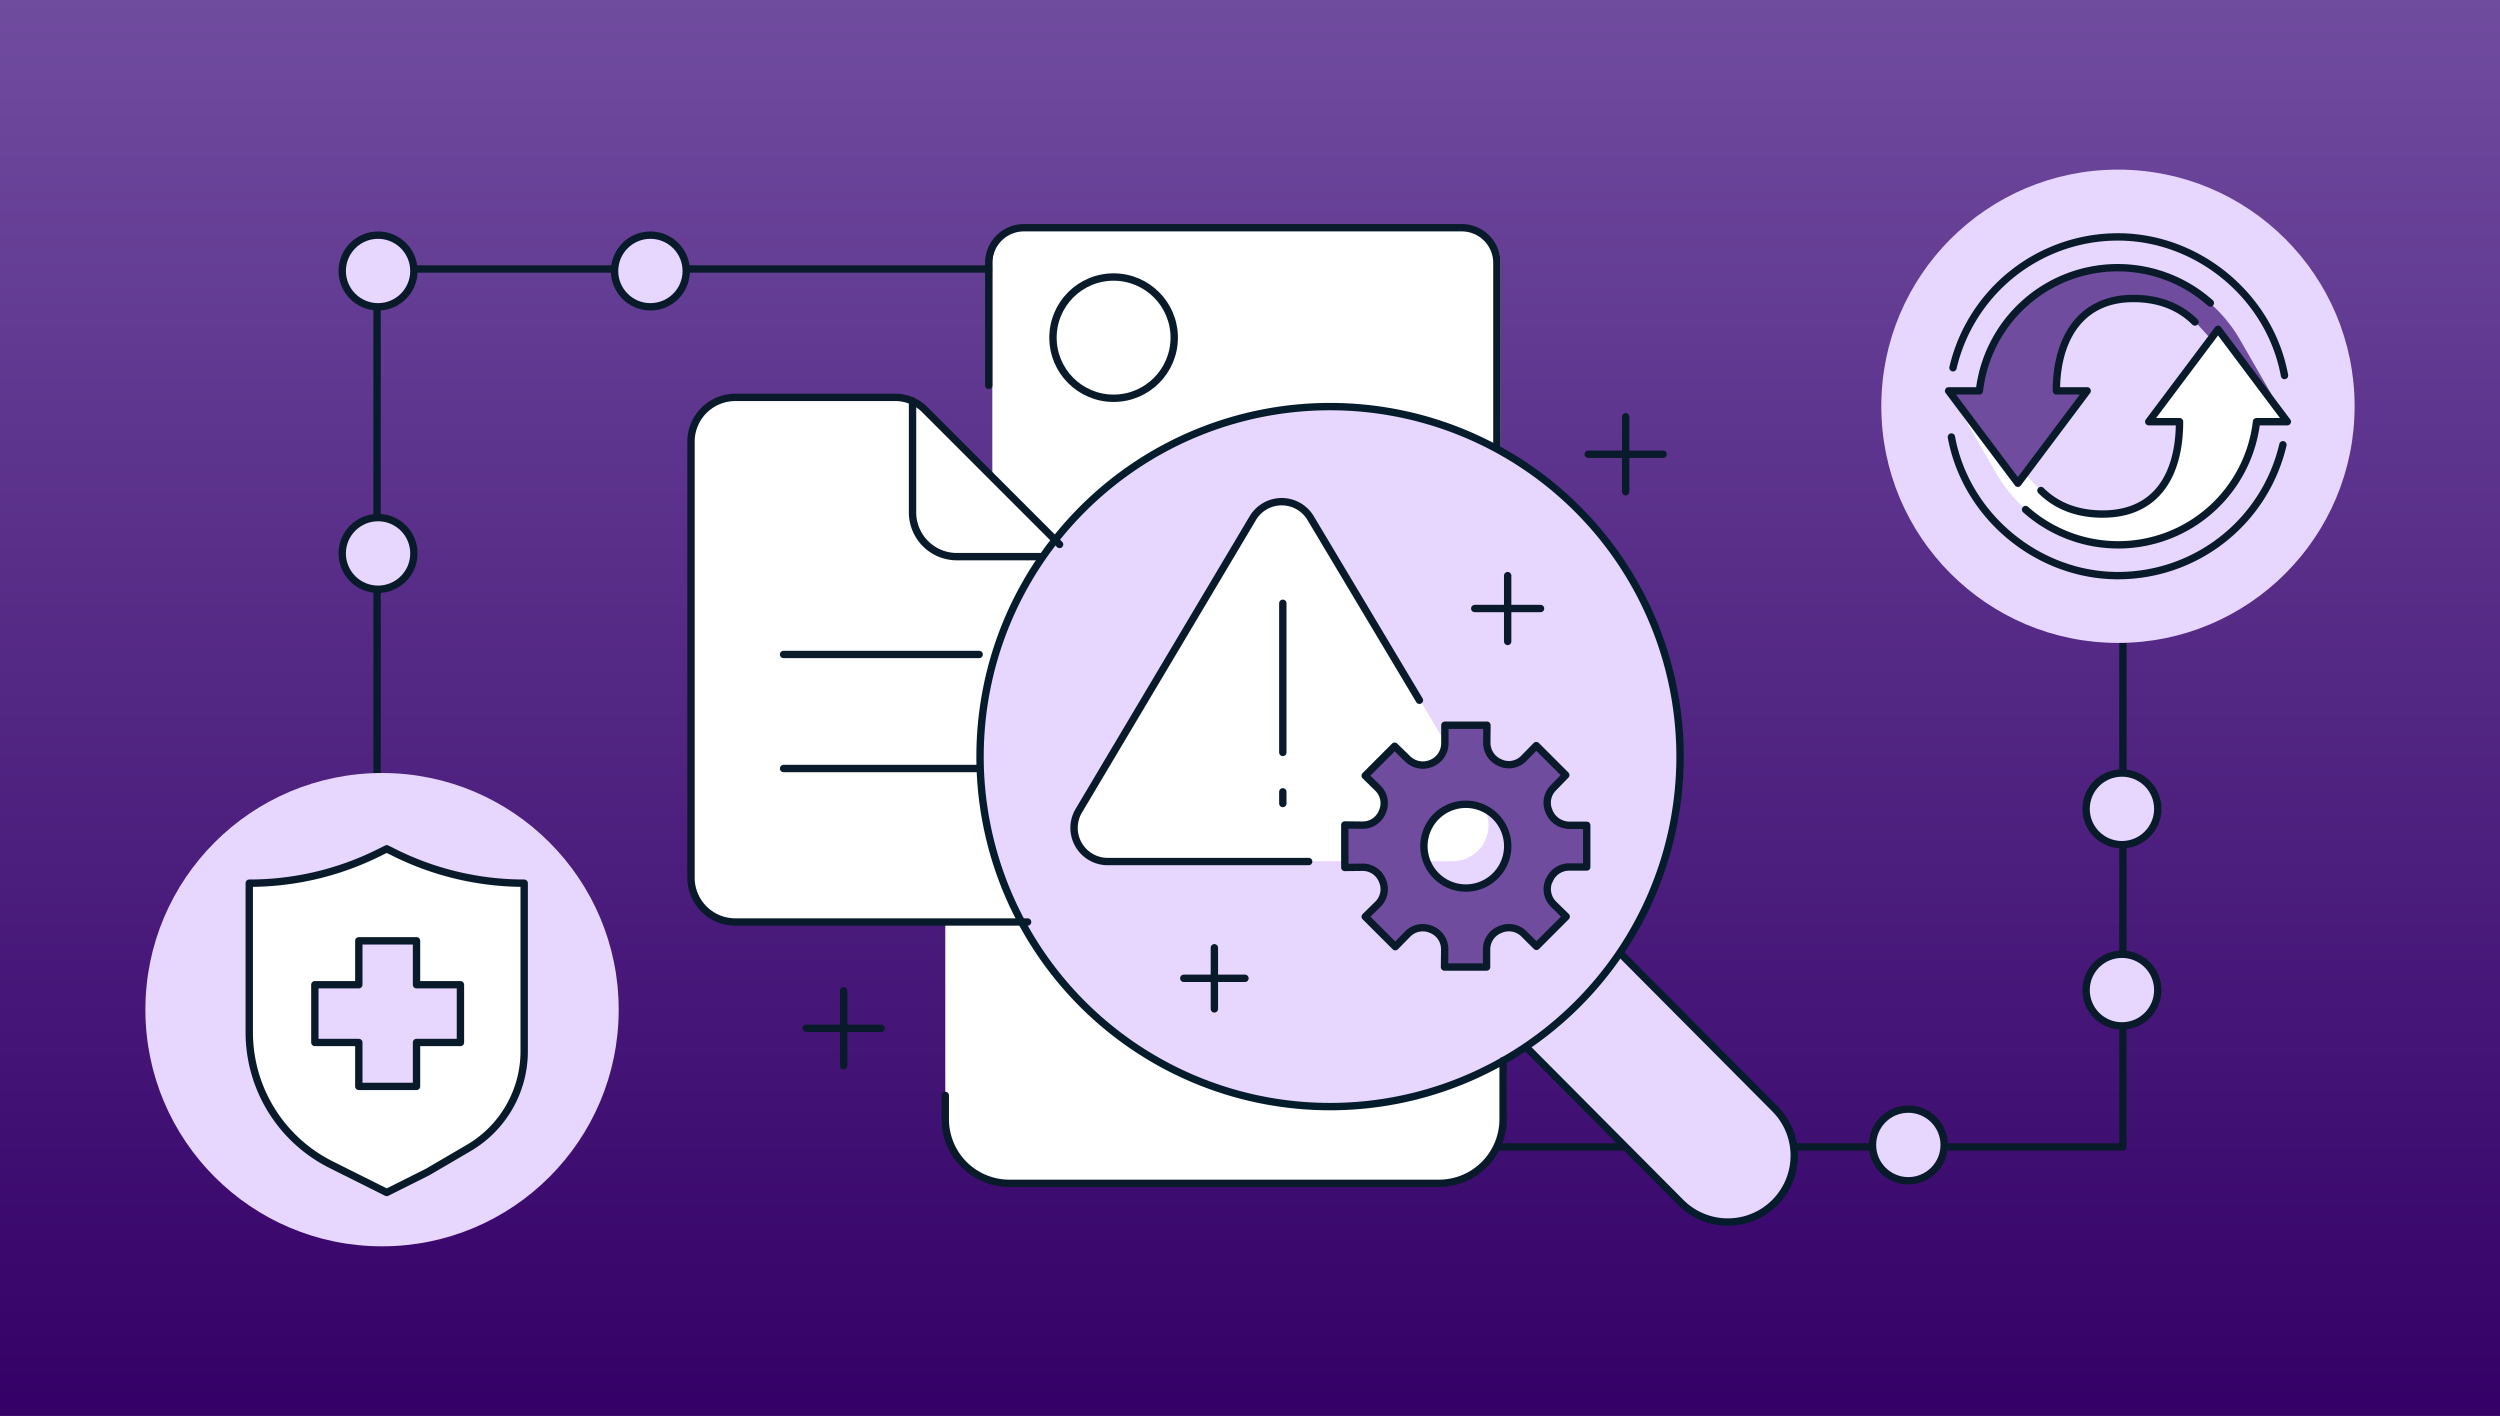 <?xml version="1.0" encoding="UTF-8"?> <svg xmlns="http://www.w3.org/2000/svg" xmlns:xlink="http://www.w3.org/1999/xlink" id="img-essential-guide-vendors-key-features-look-blog" width="678" height="384" viewBox="0 0 678 384"><rect x="0" y="0" width="678" height="384" fill="#808080" stroke="none"/><defs><linearGradient id="linear-gradient" x1="0.5" y1="1" x2="0.5" gradientUnits="objectBoundingBox"><stop offset="0" stop-color="#340067"></stop><stop offset="1" stop-color="#704c9f"></stop></linearGradient></defs><g id="Background_Color"><rect id="Rectangle_12965" data-name="Rectangle 12965" width="678" height="384" fill="url(#linear-gradient)"></rect></g><g id="Circular_Text"><path id="Path_9750" data-name="Path 9750" d="M102.26,214.24V72.94H274.58" fill="none" stroke="#091b2a" stroke-linecap="round" stroke-linejoin="round" stroke-width="2"></path><circle id="Ellipse_20160" data-name="Ellipse 20160" cx="9.72" cy="9.72" r="9.72" transform="translate(92.81 63.77)" fill="#e7d7ff" stroke="#091b2a" stroke-linecap="round" stroke-linejoin="round" stroke-width="2"></circle><circle id="Ellipse_20161" data-name="Ellipse 20161" cx="9.72" cy="9.72" r="9.72" transform="translate(92.81 140.37)" fill="#e7d7ff" stroke="#091b2a" stroke-linecap="round" stroke-linejoin="round" stroke-width="2"></circle><circle id="Ellipse_20162" data-name="Ellipse 20162" cx="9.72" cy="9.72" r="9.72" transform="translate(166.67 63.77)" fill="#e7d7ff" stroke="#091b2a" stroke-linecap="round" stroke-linejoin="round" stroke-width="2"></circle><path id="Path_9751" data-name="Path 9751" d="M575.74,169.76v141.3H403.42" fill="none" stroke="#091b2a" stroke-linecap="round" stroke-linejoin="round" stroke-width="2"></path><circle id="Ellipse_20163" data-name="Ellipse 20163" cx="9.72" cy="9.72" r="9.72" transform="translate(565.75 258.79)" fill="#e7d7ff" stroke="#091b2a" stroke-linecap="round" stroke-linejoin="round" stroke-width="2"></circle><circle id="Ellipse_20164" data-name="Ellipse 20164" cx="9.72" cy="9.72" r="9.72" transform="translate(565.75 209.64)" fill="#e7d7ff" stroke="#091b2a" stroke-linecap="round" stroke-linejoin="round" stroke-width="2"></circle><circle id="Ellipse_20165" data-name="Ellipse 20165" cx="9.72" cy="9.72" r="9.72" transform="translate(507.82 300.79)" fill="#e7d7ff" stroke="#091b2a" stroke-linecap="round" stroke-linejoin="round" stroke-width="2"></circle><path id="Path_9752" data-name="Path 9752" d="M407.64,223.41v80.13a17.378,17.378,0,0,1-17.38,17.38H273.74a17.378,17.378,0,0,1-17.38-17.38V223.41a17.088,17.088,0,0,1,17.09-17.09h117.1A17.088,17.088,0,0,1,407.64,223.41Z" fill="#fff"></path><path id="Path_9753" data-name="Path 9753" d="M307.75,182.46h89.64a9.538,9.538,0,0,0,9.54-9.54V71.3a9.538,9.538,0,0,0-9.54-9.54H278.66a9.538,9.538,0,0,0-9.54,9.54v98.55a12.609,12.609,0,0,0,12.61,12.61h26.02Z" fill="#fff"></path><path id="Path_9754" data-name="Path 9754" d="M290.67,238.03V155.65a11.324,11.324,0,0,0-3.32-8.01L250.8,111.08a11.331,11.331,0,0,0-8.01-3.32H199.4a12.014,12.014,0,0,0-12.01,12.01V238.02a12.018,12.018,0,0,0,12.02,12.02h79.26a12.014,12.014,0,0,0,12.01-12.01Z" fill="#fff"></path><path id="Path_9755" data-name="Path 9755" d="M439.69,258.81l41.65,41.87a18.019,18.019,0,0,1-.03,25.48h0a18.01,18.01,0,0,1-25.48-.04l-41.65-41.87" fill="#e7d7ff"></path><path id="Path_9756" data-name="Path 9756" d="M265.79,205.06a94.92,94.92,0,1,1,94.79,95.05,94.917,94.917,0,0,1-94.79-95.05Z" fill="#e7d7ff"></path><path id="Path_9757" data-name="Path 9757" d="M268.15,104.51V71.3a9.538,9.538,0,0,1,9.54-9.54H396.42a9.538,9.538,0,0,1,9.54,9.54v50.12" fill="none" stroke="#091b2a" stroke-linecap="round" stroke-linejoin="round" stroke-width="2"></path><circle id="Ellipse_20166" data-name="Ellipse 20166" cx="16.44" cy="16.44" r="16.44" transform="translate(285.57 75.13)" fill="none" stroke="#091b2a" stroke-linecap="round" stroke-linejoin="round" stroke-width="2"></circle><path id="Path_9758" data-name="Path 9758" d="M407.64,287.62v15.92a17.378,17.378,0,0,1-17.38,17.38H273.74a17.378,17.378,0,0,1-17.38-17.38v-6.46" fill="none" stroke="#091b2a" stroke-linecap="round" stroke-linejoin="round" stroke-width="2"></path><path id="Path_9759" data-name="Path 9759" d="M287.36,147.65l-36.55-36.56a11.331,11.331,0,0,0-8.01-3.32H199.41a12.014,12.014,0,0,0-12.01,12.01V238.03a12.018,12.018,0,0,0,12.02,12.02h79.26" fill="none" stroke="#091b2a" stroke-linecap="round" stroke-linejoin="round" stroke-width="2"></path><path id="Path_9760" data-name="Path 9760" d="M282.06,150.96H259.49a12.01,12.01,0,0,1-12.01-12.02V108.79" fill="none" stroke="#091b2a" stroke-linecap="round" stroke-linejoin="round" stroke-width="2"></path><line id="Line_1881" data-name="Line 1881" x2="53.04" transform="translate(212.51 177.49)" fill="none" stroke="#091b2a" stroke-linecap="round" stroke-linejoin="round" stroke-width="2"></line><line id="Line_1882" data-name="Line 1882" x2="53.04" transform="translate(212.51 208.42)" fill="none" stroke="#091b2a" stroke-linecap="round" stroke-linejoin="round" stroke-width="2"></line><line id="Line_30" y2="20.32" transform="translate(440.88 113.03)" fill="none" stroke="#091b2a" stroke-linecap="round" stroke-linejoin="round" stroke-width="2"></line><line id="Line_31" x1="20.31" transform="translate(430.72 123.19)" fill="none" stroke="#091b2a" stroke-linecap="round" stroke-linejoin="round" stroke-width="2"></line><line id="Line_30-2" y2="20.32" transform="translate(228.8 268.71)" fill="none" stroke="#091b2a" stroke-linecap="round" stroke-linejoin="round" stroke-width="2"></line><line id="Line_31-2" x1="20.32" transform="translate(218.64 278.87)" fill="none" stroke="#091b2a" stroke-linecap="round" stroke-linejoin="round" stroke-width="2"></line><path id="Path_9761" data-name="Path 9761" d="M439.69,258.81l41.65,41.87a18.019,18.019,0,0,1-.03,25.48h0a18.01,18.01,0,0,1-25.48-.04l-41.65-41.87" fill="none" stroke="#051c2c" stroke-linejoin="round" stroke-width="2"></path><path id="Path_9762" data-name="Path 9762" d="M265.79,205.06a94.92,94.92,0,1,1,94.79,95.05,94.917,94.917,0,0,1-94.79-95.05Z" fill="none" stroke="#051c2c" stroke-linejoin="round" stroke-width="2"></path><path id="Path_9763" data-name="Path 9763" d="M339.35,141.09l-46.24,77.76a9.727,9.727,0,0,0,8.36,14.7h92.48a9.725,9.725,0,0,0,8.36-14.7l-46.24-77.76A9.727,9.727,0,0,0,339.35,141.09Z" fill="#fff"></path><line id="Line_1883" data-name="Line 1883" x2="16.59" transform="translate(321.04 265.32)" fill="none" stroke="#091b2a" stroke-linecap="round" stroke-linejoin="round" stroke-width="2"></line><line id="Line_1884" data-name="Line 1884" y2="16.58" transform="translate(329.34 257.03)" fill="none" stroke="#091b2a" stroke-linecap="round" stroke-linejoin="round" stroke-width="2"></line><line id="Line_1885" data-name="Line 1885" x2="17.85" transform="translate(399.95 165.03)" fill="none" stroke="#091b2a" stroke-linecap="round" stroke-linejoin="round" stroke-width="2"></line><line id="Line_1886" data-name="Line 1886" y2="17.85" transform="translate(408.88 156.11)" fill="none" stroke="#091b2a" stroke-linecap="round" stroke-linejoin="round" stroke-width="2"></line><path id="Path_9764" data-name="Path 9764" d="M384.95,189.91l-29.5-49.39a9.127,9.127,0,0,0-15.69,0l-47.19,79.34a9.126,9.126,0,0,0,7.84,13.79h54.5" fill="none" stroke="#091b2a" stroke-linecap="round" stroke-linejoin="round" stroke-width="2"></path><line id="Line_1887" data-name="Line 1887" y2="40.45" transform="translate(347.9 163.61)" fill="none" stroke="#091b2a" stroke-linecap="round" stroke-linejoin="round" stroke-width="2"></line><line id="Line_1888" data-name="Line 1888" y2="3.16" transform="translate(347.9 214.75)" fill="none" stroke="#091b2a" stroke-linecap="round" stroke-linejoin="round" stroke-width="2"></line><path id="Path_9765" data-name="Path 9765" d="M420.16,238.79a5.78,5.78,0,0,1,5.29-3.66h4.87V223.82h-4.68a5.987,5.987,0,0,1-5.5-3.68l-.1-.25a5.7,5.7,0,0,1,1.17-6.17l3.42-3.52-7.99-7.99-3.41,3.48a5.645,5.645,0,0,1-6.17,1.27l-.21-.09a5.873,5.873,0,0,1-3.63-5.48l.04-4.71H391.85v4.9a5.876,5.876,0,0,1-3.7,5.45l-.1.04a5.88,5.88,0,0,1-6.27-1.24l-3.55-3.45-7.99,7.99,3.48,3.41a5.718,5.718,0,0,1,1.21,6.31.212.212,0,0,1-.03.07,5.719,5.719,0,0,1-5.31,3.62l-4.88-.05v11.52l4.87-.05a5.723,5.723,0,0,1,5.32,3.62.212.212,0,0,0,.03.07,5.717,5.717,0,0,1-1.2,6.3l-3.48,3.41,8.15,8.14,3.4-3.47a5.722,5.722,0,0,1,6.31-1.21.212.212,0,0,1,.07.03,5.7,5.7,0,0,1,3.62,5.31l-.05,4.86h11.41v-4.84a5.8,5.8,0,0,1,3.68-5.33c.02-.01.05-.02.07-.03a5.8,5.8,0,0,1,6.35,1.17l3.43,3.42,8.06-8.07-3.45-3.38a5.784,5.784,0,0,1-1.22-6.36.212.212,0,0,1,.03-.07Zm-18.6,1.31a11.359,11.359,0,1,1,6.59-14.65A11.355,11.355,0,0,1,401.56,240.1Z" fill="#dff2f4"></path><path id="Path_9766" data-name="Path 9766" d="M420.16,238.79a5.78,5.78,0,0,1,5.29-3.66h4.87V223.82h-4.68a5.987,5.987,0,0,1-5.5-3.68l-.1-.25a5.7,5.7,0,0,1,1.17-6.17l3.42-3.52-7.99-7.99-3.41,3.48a5.645,5.645,0,0,1-6.17,1.27l-.21-.09a5.873,5.873,0,0,1-3.63-5.48l.04-4.71H391.85v4.9a5.876,5.876,0,0,1-3.7,5.45l-.1.04a5.88,5.88,0,0,1-6.27-1.24l-3.55-3.45-7.99,7.99,3.48,3.41a5.718,5.718,0,0,1,1.21,6.31.212.212,0,0,1-.03.07,5.719,5.719,0,0,1-5.31,3.62l-4.88-.05v11.52l4.87-.05a5.723,5.723,0,0,1,5.32,3.62.212.212,0,0,0,.03.07,5.717,5.717,0,0,1-1.2,6.3l-3.48,3.41,8.15,8.14,3.4-3.47a5.722,5.722,0,0,1,6.31-1.21.212.212,0,0,1,.07.03,5.7,5.7,0,0,1,3.62,5.31l-.05,4.86h11.41v-4.84a5.8,5.8,0,0,1,3.68-5.33c.02-.01.05-.02.07-.03a5.8,5.8,0,0,1,6.35,1.17l3.43,3.42,8.06-8.07-3.45-3.38a5.784,5.784,0,0,1-1.22-6.36.212.212,0,0,1,.03-.07Zm-18.6,1.31a11.359,11.359,0,1,1,6.59-14.65A11.355,11.355,0,0,1,401.56,240.1Z" fill="#704c9f" stroke="#091b2a" stroke-linecap="round" stroke-linejoin="round" stroke-width="2"></path><g id="Group_37"><g id="Group_36"><circle id="Ellipse_17" cx="64.18" cy="64.18" r="64.18" transform="translate(510.21 46)" fill="#e7d7ff"></circle></g></g><path id="Path_9767" data-name="Path 9767" d="M541.16,127.98a39.334,39.334,0,0,0,16.55,15.8,37.518,37.518,0,0,0,54.11-29.42h8.35L601.38,89.31l-18.79,25.05h8.35c0,14.61-6.35,25.05-20.88,25.05-7.22,0-12.71-2.41-16.7-6.38l-12.43-13.66-10.94-10.76,11.17,19.37Z" fill="#fff"></path><path id="Path_9768" data-name="Path 9768" d="M607.67,92.45a39.334,39.334,0,0,0-16.55-15.8,37.518,37.518,0,0,0-54.11,29.42h-8.35l18.79,25.05,18.79-25.05h-8.35c0-14.61,6.35-25.05,20.88-25.05,7.22,0,12.71,2.41,16.7,6.38l4.11,4.52,1.86-2.4,7.96,10.58,9.44,11.72L607.67,92.45Z" fill="#704c9f"></path><path id="Path_9769" data-name="Path 9769" d="M529.65,99.74a45.945,45.945,0,0,1,44.74-35.49c21.78,0,41.25,16.2,45.17,37.59" fill="none" stroke="#091b2a" stroke-linecap="round" stroke-linejoin="round" stroke-width="2"></path><path id="Path_9770" data-name="Path 9770" d="M619.13,120.62a45.945,45.945,0,0,1-44.74,35.49c-21.78,0-41.25-16.2-45.17-37.59" fill="none" stroke="#091b2a" stroke-linecap="round" stroke-linejoin="round" stroke-width="2"></path><path id="Path_9771" data-name="Path 9771" d="M599.44,82.17A37.76,37.76,0,0,0,536.81,106h-8.35l18.79,25.05L566.04,106h-8.35c0-13.84,6.35-25.05,20.88-25.05,7.22,0,12.71,2.41,16.7,6.38" fill="none" stroke="#091b2a" stroke-linecap="round" stroke-linejoin="round" stroke-width="2"></path><path id="Path_9772" data-name="Path 9772" d="M549.34,138.19a37.76,37.76,0,0,0,62.63-23.83h8.35L601.53,89.31l-18.79,25.05h8.35c0,14.61-6.35,25.05-20.88,25.05-7.22,0-12.71-2.41-16.7-6.38" fill="none" stroke="#091b2a" stroke-linecap="round" stroke-linejoin="round" stroke-width="2"></path><g id="Group_37-2"><g id="Group_36-2"><circle id="Ellipse_17-2" cx="64.18" cy="64.18" r="64.18" transform="translate(39.43 209.64)" fill="#e7d7ff"></circle></g></g><path id="Path_9773" data-name="Path 9773" d="M115.83,317.92l-10.95,5.48-15.1-7.55A40.131,40.131,0,0,1,67.6,279.97V239.52h0a78.831,78.831,0,0,0,35.31-8.34l1.97-.98,1.97.98a78.964,78.964,0,0,0,35.31,8.34h0v42.29a36.49,36.49,0,0,1-18.7,31.86l-7.63,4.26Z" fill="#fff"></path><path id="Path_9774" data-name="Path 9774" d="M115.83,317.92l-10.95,5.48-15.1-7.55A40.131,40.131,0,0,1,67.6,279.97V239.52h0a78.831,78.831,0,0,0,35.31-8.34l1.97-.98,1.97.98a78.964,78.964,0,0,0,35.31,8.34h0V285.1a30.386,30.386,0,0,1-15.06,26.24l-11.27,6.59Z" fill="none" stroke="#091b2a" stroke-linecap="round" stroke-linejoin="round" stroke-width="2"></path><path id="Path_9775" data-name="Path 9775" d="M124.87,267.06H112.96V255.15H97.31v11.91H85.39v15.66H97.31v11.91h15.65V282.72h11.91Z" fill="#e7d7ff"></path><path id="Path_9776" data-name="Path 9776" d="M124.87,267.06H112.96V255.15H97.31v11.91H85.39v15.66H97.31v11.91h15.65V282.72h11.91Z" fill="none" stroke="#091b2a" stroke-linecap="round" stroke-linejoin="round" stroke-width="2"></path></g></svg> 